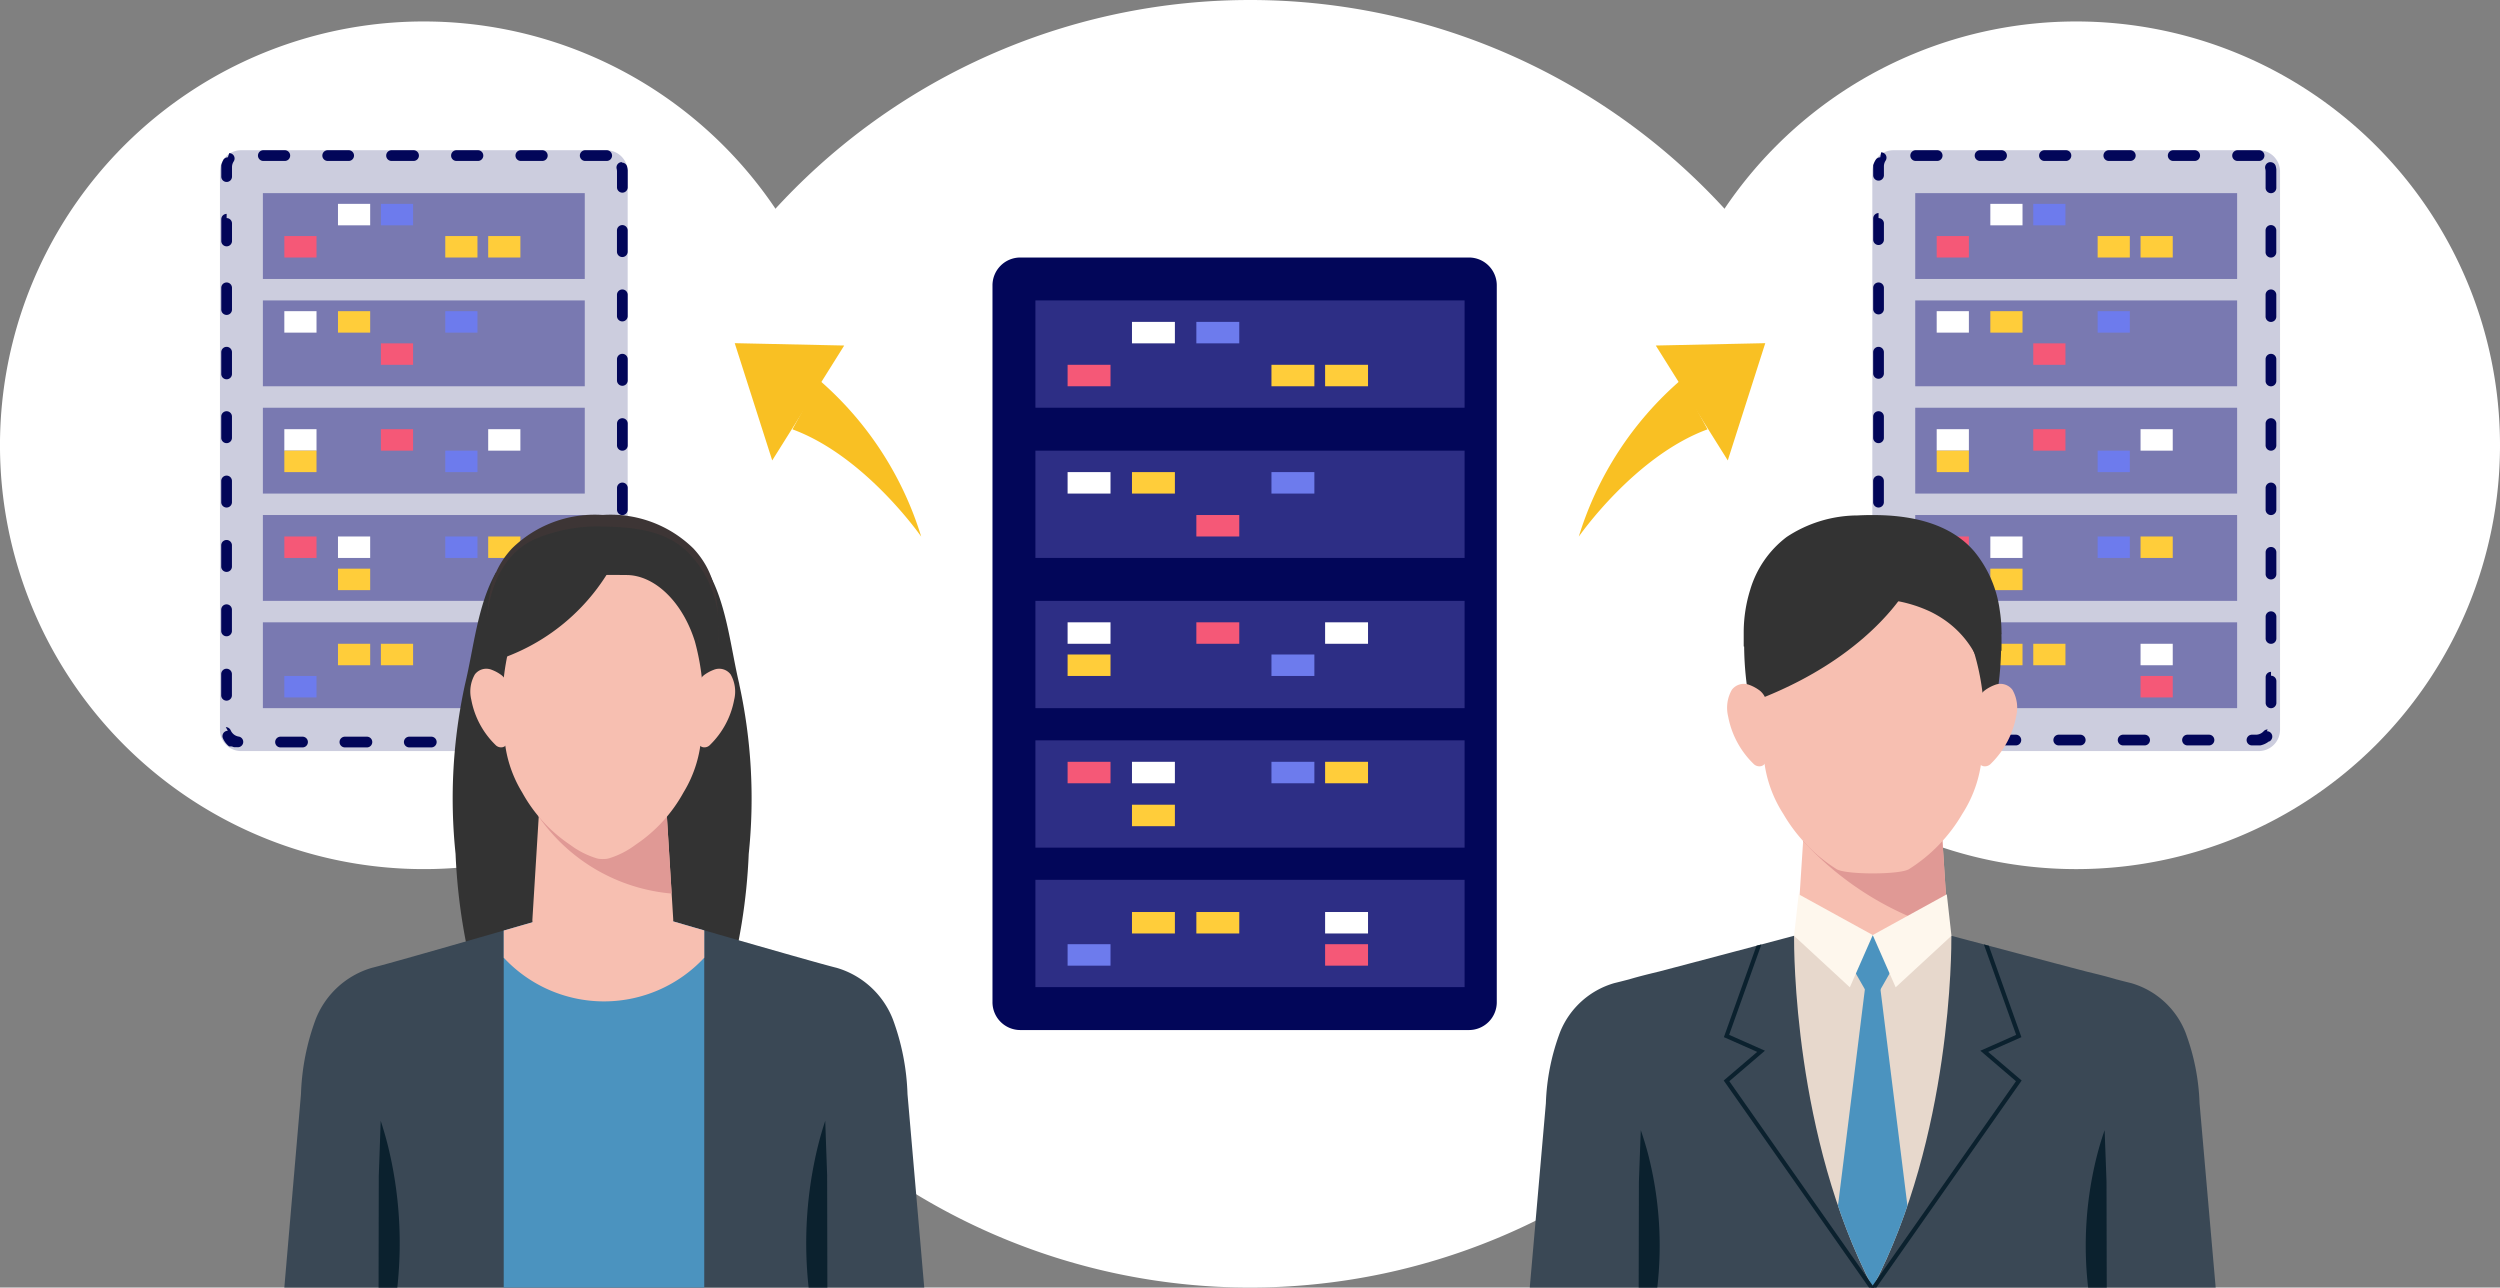 <svg xmlns="http://www.w3.org/2000/svg" xmlns:xlink="http://www.w3.org/1999/xlink" width="194.167" height="100" viewBox="0 0 194.167 100"><rect x="0" y="0" width="194.167" height="100" fill="#808080" stroke="none"/><defs><clipPath id="a"><rect width="194.167" height="100" fill="none"/></clipPath></defs><g clip-path="url(#a)"><path d="M156.5,50a50,50,0,1,1-50-50,50,50,0,0,1,50,50" transform="translate(-9.417)" fill="#fff"/><path d="M154,34.917A32.917,32.917,0,1,0,186.917,2,32.917,32.917,0,0,0,154,34.917" transform="translate(-25.667 -0.333)" fill="#fff"/><path d="M65.833,34.917A32.917,32.917,0,1,1,32.917,2,32.917,32.917,0,0,1,65.833,34.917" transform="translate(0 -0.333)" fill="#fff"/><path d="M20.5,59.026V15.64A1.64,1.64,0,0,1,22.141,14H50.515a1.656,1.656,0,0,1,1.652,1.651V59.015a1.657,1.657,0,0,1-1.652,1.652H22.141A1.641,1.641,0,0,1,20.5,59.026" transform="translate(-3.417 -2.333)" fill="#cccdde"/><path d="M50.516,14H48.849a.417.417,0,0,0,0,.833h1.667a.417.417,0,1,0,0-.833m-5,0H43.849a.417.417,0,0,0,0,.833h1.667a.417.417,0,1,0,0-.833m-5,0H38.849a.417.417,0,0,0,0,.833h1.667a.417.417,0,1,0,0-.833m-5,0H33.849a.417.417,0,1,0,0,.833h1.667a.417.417,0,1,0,0-.833m-5,0H28.849a.417.417,0,0,0,0,.833h1.667a.417.417,0,0,0,0-.833m-5,0H23.849a.417.417,0,0,0,0,.833h1.667a.417.417,0,1,0,0-.833m-4.4.553a.415.415,0,0,0-.348.188l-.012.017,0,0,0,0,0,.006h0v0l0,0v0l0,0h0v0l0,0v0h0v0h0v0h0v0h0l0,0h0v0h0v0h0v0h0v0h0l0,0h0v0h0v0h0v0h0v0h0v0h0l0,0h0l0,0,0,.007h0l-.006.011v0a1.614,1.614,0,0,0-.147.383l0,.008,0,.007h0l0,.012v0l0,.005h0l0,.012,0,.007h0l0,.007v.012h0v0h0v.005h0v.007h0l0,0v0h0v.007h0v0h0v.005h0v0h0v0h0v0h0v0h0v0h0v0h0v0h0v0h0v0h0v0h0v0h0v0h0v0h0v0h0v0h0v0h0v0h0v0h0v0h0v0h0v0h0v0h0v0h0v0h0v0h0v0h0v0h0v0h0v0h0v0h0v0h0v0h0v0h0v0h0v0h0v0h0v0h0v0h0v0h0v0h0v0h0v0h0v0h0v0h0v0h0v.005h0v0h0v0h0v0h0v0h0v0h0v0h0v.005h0v0h0v0h0v0h0v.007h0v0h0v0h0v0h0v0h0v0h0v.005h0v0h0v0h0v0h0v0h0v.01h0v0h0v.01h0v0h0v0h0v.01h0v0h0v.717a.417.417,0,1,0,.833,0v-.714a.807.807,0,0,1,.132-.443.416.416,0,0,0-.348-.645m-.2,4.718a.417.417,0,0,0-.417.417v1.667a.417.417,0,1,0,.833,0V19.688a.417.417,0,0,0-.417-.417m0,5a.417.417,0,0,0-.417.417v1.667a.417.417,0,1,0,.833,0V24.688a.417.417,0,0,0-.417-.417m0,5a.417.417,0,0,0-.417.417v1.667a.417.417,0,1,0,.833,0V29.688a.417.417,0,0,0-.417-.417m0,5a.417.417,0,0,0-.417.417v1.667a.417.417,0,0,0,.833,0V34.688a.417.417,0,0,0-.417-.417m0,5a.417.417,0,0,0-.417.417v1.667a.417.417,0,0,0,.833,0V39.688a.417.417,0,0,0-.417-.417m0,5a.417.417,0,0,0-.417.417v1.667a.417.417,0,0,0,.833,0V44.688a.417.417,0,0,0-.417-.417m0,5a.417.417,0,0,0-.417.417v1.667a.417.417,0,0,0,.833,0V49.688a.417.417,0,0,0-.417-.417m0,5a.417.417,0,0,0-.417.417v1.667a.417.417,0,0,0,.833,0V54.688a.417.417,0,0,0-.417-.417m.1,4.818a.409.409,0,0,0-.164.034.416.416,0,0,0-.219.546,1.64,1.64,0,0,0,.448.607l.008.007,0,0,.005,0h0l.006,0,0,0,.007.006h0l.007.006h0l.007.006h0l0,0,.006,0h0l0,0h0l0,0h0l0,0h0l0,0h0l.005,0h0l0,0h0l0,0h.015l0,0h.007l0,0h.016l0,0h.014l0,0h0l0,0h0l0,0h0l0,0h.006l0,0h.014l0,0h.006l0,0h.033l.006,0,0,0h0l.005,0h0l0,0h0l.008,0,0,0h0l.005,0h0l.006,0,0,0,.006,0,0,0h0l.008,0,0,0h0l0,0h0l.006,0h0l.017.008.008,0h0l.006,0,.012.005.009,0,.009,0c.036.015.072.03.11.043l.009,0,.009,0,.022.007.009,0h0l.009,0h0l.006,0h0l.007,0h0l.006,0h0l.009,0h0l.007,0h0l.006,0h0l.007,0h0l.006,0h.027l.006,0h.127a.384.384,0,0,0,.062.005.417.417,0,0,0,.062-.829.813.813,0,0,1-.62-.481.418.418,0,0,0-.383-.253m5.877.743H25.226a.417.417,0,1,0,0,.833h1.667a.417.417,0,1,0,0-.833m5,0H30.226a.417.417,0,1,0,0,.833h1.667a.417.417,0,1,0,0-.833m5,0H35.226a.417.417,0,1,0,0,.833h1.667a.417.417,0,1,0,0-.833m5,0H40.226a.417.417,0,0,0,0,.833h1.667a.417.417,0,1,0,0-.833m5,0H45.226a.417.417,0,0,0,0,.833h1.667a.417.417,0,1,0,0-.833m4.537-.407a.416.416,0,0,0-.308.136.819.819,0,0,1-.6.271h-.29a.417.417,0,0,0,0,.833h.458l.017,0h.022l.028,0h.011a1.652,1.652,0,0,0,.977-.525.416.416,0,0,0-.308-.7m.321-4.612a.417.417,0,0,0-.417.417V56.9a.417.417,0,0,0,.833,0V55.231a.417.417,0,0,0-.417-.417m0-5a.417.417,0,0,0-.417.417V51.9a.417.417,0,1,0,.833,0V50.231a.417.417,0,0,0-.417-.417m0-5a.417.417,0,0,0-.417.417V46.9a.417.417,0,1,0,.833,0V45.231a.417.417,0,0,0-.417-.417m0-5a.417.417,0,0,0-.417.417V41.9a.417.417,0,1,0,.833,0V40.231a.417.417,0,0,0-.417-.417m0-5a.417.417,0,0,0-.417.417V36.9a.417.417,0,1,0,.833,0V35.231a.417.417,0,0,0-.417-.417m0-5a.417.417,0,0,0-.417.417V31.9a.417.417,0,0,0,.833,0V30.231a.417.417,0,0,0-.417-.417m0-5a.417.417,0,0,0-.417.417V26.9a.417.417,0,0,0,.833,0V25.231a.417.417,0,0,0-.417-.417m0-5a.417.417,0,0,0-.417.417V21.9a.417.417,0,0,0,.833,0V20.231a.417.417,0,0,0-.417-.417m-.039-4.89a.416.416,0,0,0-.4.522.8.8,0,0,1,.026.205V16.9a.417.417,0,0,0,.833,0V15.648h0v0h0v0h0v0h0v0h0v0h0v0h0v0h0v0h0v0h0v0h0v0h0v0h0v0h0V15.6h0v0h0v0h0v-.006h0v0h0v0h0v-.006h0v0h0v-.009h0v0h0v-.006h0v0h0v0h0v-.006h0v0h0v-.012a1.677,1.677,0,0,0-.048-.283.417.417,0,0,0-.4-.311" transform="translate(-3.417 -2.333)" fill="#020659"/><rect width="25" height="6.667" transform="translate(20.417 15)" fill="#7979b1"/><rect width="2.5" height="1.667" transform="translate(26.25 15.833)" fill="#fff"/><rect width="2.5" height="1.667" transform="translate(29.583 15.833)" fill="#6d7bed"/><rect width="2.5" height="1.667" transform="translate(22.083 18.333)" fill="#f55877"/><rect width="2.5" height="1.667" transform="translate(34.583 18.333)" fill="#ffcd3a"/><rect width="2.5" height="1.667" transform="translate(37.917 18.333)" fill="#ffcd3a"/><rect width="25" height="6.667" transform="translate(20.417 23.333)" fill="#7979b1"/><rect width="2.5" height="1.667" transform="translate(22.083 24.167)" fill="#fff"/><rect width="2.5" height="1.667" transform="translate(26.25 24.167)" fill="#ffcd3a"/><rect width="2.5" height="1.667" transform="translate(34.583 24.167)" fill="#6d7bed"/><rect width="2.5" height="1.667" transform="translate(29.583 26.667)" fill="#f55877"/><rect width="25" height="6.667" transform="translate(20.417 31.667)" fill="#7979b1"/><rect width="2.5" height="1.667" transform="translate(22.083 33.333)" fill="#fff"/><rect width="2.5" height="1.667" transform="translate(29.583 33.333)" fill="#f55877"/><rect width="2.5" height="1.667" transform="translate(37.917 33.333)" fill="#fff"/><rect width="2.5" height="1.667" transform="translate(22.083 35)" fill="#ffcd3a"/><rect width="2.5" height="1.667" transform="translate(34.583 35)" fill="#6d7bed"/><rect width="25" height="6.667" transform="translate(20.417 40)" fill="#7979b1"/><rect width="2.5" height="1.667" transform="translate(22.083 41.667)" fill="#f55877"/><rect width="2.5" height="1.667" transform="translate(26.25 41.667)" fill="#fff"/><rect width="2.5" height="1.667" transform="translate(34.583 41.667)" fill="#6d7bed"/><rect width="2.5" height="1.667" transform="translate(37.917 41.667)" fill="#ffcd3a"/><rect width="2.5" height="1.667" transform="translate(26.25 44.167)" fill="#ffcd3a"/><rect width="25" height="6.667" transform="translate(20.417 48.333)" fill="#7979b1"/><rect width="2.5" height="1.667" transform="translate(26.25 50)" fill="#ffcd3a"/><rect width="2.5" height="1.667" transform="translate(29.583 50)" fill="#ffcd3a"/><rect width="2.5" height="1.667" transform="translate(37.917 50)" fill="#fff"/><rect width="2.5" height="1.667" transform="translate(22.083 52.5)" fill="#6d7bed"/><rect width="2.5" height="1.667" transform="translate(37.917 52.5)" fill="#f55877"/><path d="M92.5,81.838V26.162A2.162,2.162,0,0,1,94.662,24h34.843a2.162,2.162,0,0,1,2.162,2.162V81.838A2.161,2.161,0,0,1,129.505,84H94.662A2.161,2.161,0,0,1,92.5,81.838" transform="translate(-15.417 -4)" fill="#020659"/><rect width="33.333" height="8.333" transform="translate(80.417 23.333)" fill="#2d2e85"/><rect width="3.333" height="1.667" transform="translate(87.917 25)" fill="#fff"/><rect width="3.333" height="1.667" transform="translate(92.917 25)" fill="#6d7bed"/><rect width="3.333" height="1.667" transform="translate(82.917 28.333)" fill="#f55877"/><rect width="3.333" height="1.667" transform="translate(98.75 28.333)" fill="#ffcd3a"/><rect width="3.333" height="1.667" transform="translate(102.917 28.333)" fill="#ffcd3a"/><rect width="33.333" height="8.333" transform="translate(80.417 35)" fill="#2d2e85"/><rect width="3.333" height="1.667" transform="translate(82.917 36.667)" fill="#fff"/><rect width="3.333" height="1.667" transform="translate(87.917 36.667)" fill="#ffcd3a"/><rect width="3.333" height="1.667" transform="translate(98.75 36.667)" fill="#6d7bed"/><rect width="3.333" height="1.667" transform="translate(92.917 40)" fill="#f55877"/><rect width="33.333" height="8.333" transform="translate(80.417 46.667)" fill="#2d2e85"/><rect width="3.333" height="1.667" transform="translate(82.917 48.333)" fill="#fff"/><rect width="3.333" height="1.667" transform="translate(92.917 48.333)" fill="#f55877"/><rect width="3.333" height="1.667" transform="translate(102.917 48.333)" fill="#fff"/><rect width="3.333" height="1.667" transform="translate(82.917 50.833)" fill="#ffcd3a"/><rect width="3.333" height="1.667" transform="translate(98.75 50.833)" fill="#6d7bed"/><rect width="33.333" height="8.333" transform="translate(80.417 57.5)" fill="#2d2e85"/><rect width="3.333" height="1.667" transform="translate(82.917 59.167)" fill="#f55877"/><rect width="3.333" height="1.667" transform="translate(87.917 59.167)" fill="#fff"/><rect width="3.333" height="1.667" transform="translate(98.75 59.167)" fill="#6d7bed"/><rect width="3.333" height="1.667" transform="translate(102.917 59.167)" fill="#ffcd3a"/><rect width="3.333" height="1.667" transform="translate(87.917 62.5)" fill="#ffcd3a"/><rect width="33.333" height="8.333" transform="translate(80.417 68.333)" fill="#2d2e85"/><rect width="3.333" height="1.667" transform="translate(87.917 70.833)" fill="#ffcd3a"/><rect width="3.333" height="1.667" transform="translate(92.917 70.833)" fill="#ffcd3a"/><rect width="3.333" height="1.667" transform="translate(102.917 70.833)" fill="#fff"/><rect width="3.333" height="1.667" transform="translate(82.917 73.333)" fill="#6d7bed"/><rect width="3.333" height="1.667" transform="translate(102.917 73.333)" fill="#f55877"/><path d="M73.857,39.25c5.666,2.078,10,8.333,10,8.333A26.247,26.247,0,0,0,75.94,35.428Z" transform="translate(-12.31 -5.905)" fill="none" stroke="#fff" stroke-linecap="round" stroke-linejoin="round" stroke-width="5"/><path d="M76.98,32.167l-5.591,8.924-2.912-9.107Z" transform="translate(-11.413 -5.331)" fill="none" stroke="#fff" stroke-linecap="round" stroke-linejoin="round" stroke-width="5"/><path d="M73.857,39.25c5.666,2.078,10,8.333,10,8.333A26.247,26.247,0,0,0,75.94,35.428Z" transform="translate(-12.31 -5.905)" fill="#f9c023"/><path d="M76.98,32.167l-5.591,8.924-2.912-9.107Z" transform="translate(-11.413 -5.331)" fill="#f9c023"/><path d="M157.143,39.25c-5.667,2.078-10,8.333-10,8.333a26.246,26.246,0,0,1,7.917-12.156Z" transform="translate(-24.524 -5.905)" fill="none" stroke="#fff" stroke-linecap="round" stroke-linejoin="round" stroke-width="5"/><path d="M154.32,32.167l5.591,8.924,2.912-9.107Z" transform="translate(-25.72 -5.331)" fill="none" stroke="#fff" stroke-linecap="round" stroke-linejoin="round" stroke-width="5"/><path d="M157.143,39.25c-5.667,2.078-10,8.333-10,8.333a26.246,26.246,0,0,1,7.917-12.156Z" transform="translate(-24.524 -5.905)" fill="#f9c023"/><path d="M154.32,32.167l5.591,8.924,2.912-9.107Z" transform="translate(-25.72 -5.331)" fill="#f9c023"/><path d="M174.5,59.026V15.64A1.64,1.64,0,0,1,176.141,14h28.374a1.656,1.656,0,0,1,1.652,1.651V59.015a1.657,1.657,0,0,1-1.652,1.652H176.141a1.641,1.641,0,0,1-1.641-1.641" transform="translate(-29.083 -2.333)" fill="#cccdde"/><path d="M204.516,14h-1.667a.417.417,0,0,0,0,.833h1.667a.417.417,0,1,0,0-.833m-5,0h-1.667a.417.417,0,0,0,0,.833h1.667a.417.417,0,1,0,0-.833m-5,0h-1.667a.417.417,0,0,0,0,.833h1.667a.417.417,0,1,0,0-.833m-5,0h-1.667a.417.417,0,0,0,0,.833h1.667a.417.417,0,1,0,0-.833m-5,0h-1.667a.417.417,0,0,0,0,.833h1.667a.417.417,0,1,0,0-.833m-5,0h-1.667a.417.417,0,0,0,0,.833h1.667a.417.417,0,1,0,0-.833m-4.4.553a.415.415,0,0,0-.348.186,1.632,1.632,0,0,0-.2.435l0,.007v.007l0,.005v0h0v0h0v0l0,.005v0h0v.01h0v0l0,0v0h0v0h0v0h0v0h0v0h0v0h0v0h0v0h0v0h0v0h0v0h0v0h0v0h0v0h0v.012h0v0h0v0h0v0h0v0h0v0h0v0h0v0h0v0h0v0h0v0h0v0h0v0h0v0h0v0h0v0h0v0h0v0h0v0h0v0h0v0h0v0h0v0h0v0h0v0h0v0h0v0h0v0h0v0h0v0h0v.007h0v0h0v0h0v0h0v0h0v0h0v0h0v0h0v0h0v0h0v0h0v0h0v0h0v0h0v0h0v0h0v0h0v0h0v0h0v0h0v0h0v0h0v0h0v0h0v0h0v0h0v0h0v0h0v0h0v0h0v0h0v0h0v0h0v0h0v0h0v0h0v0h0v0h0v0h0v0h0v0h0v0h0v0h0v0h0v0h0v0h0v0h0v0h0v0h0v0h0v0h0v0h0v0h0v0h0v0h0v0h0v0h0v0h0v0h0v0h0v.005h0v0h0v0h0v0h0v0h0v0h0v.007h0v0h0v.01h0v0h0v0h0v0h0v0h0v0h0v.717a.417.417,0,0,0,.833,0v-.714a.807.807,0,0,1,.132-.443.416.416,0,0,0-.348-.645m-.2,4.718a.417.417,0,0,0-.417.417v1.667a.417.417,0,0,0,.833,0V19.688a.417.417,0,0,0-.417-.417m0,5a.417.417,0,0,0-.417.417v1.667a.417.417,0,0,0,.833,0V24.688a.417.417,0,0,0-.417-.417m0,5a.417.417,0,0,0-.417.417v1.667a.417.417,0,0,0,.833,0V29.688a.417.417,0,0,0-.417-.417m0,5a.417.417,0,0,0-.417.417v1.667a.417.417,0,0,0,.833,0V34.688a.417.417,0,0,0-.417-.417m0,5a.417.417,0,0,0-.417.417v1.667a.417.417,0,0,0,.833,0V39.688a.417.417,0,0,0-.417-.417m0,5a.417.417,0,0,0-.417.417v1.667a.417.417,0,0,0,.833,0V44.688a.417.417,0,0,0-.417-.417m0,5a.417.417,0,0,0-.417.417v1.667a.417.417,0,0,0,.833,0V49.688a.417.417,0,0,0-.417-.417m0,5a.417.417,0,0,0-.417.417v1.667a.417.417,0,0,0,.833,0V54.688a.417.417,0,0,0-.417-.417m.1,4.818a.409.409,0,0,0-.164.034.416.416,0,0,0-.219.547,1.623,1.623,0,0,0,.133.249l.005.008h0l.006.008,0,0h0l0,.005,0,0,0,0h0l0,0h0l0,0,0,0h0v0h0l0,0,0,0h0l0,0h0l0,0,0,0h0l0,0h0v0h0l0,0h0l0,0h0l0,0,0,0h0v0h0l0,0h0l0,0h0v0h0v0h0l0,0h0v0h0l0,0v0h0v0h0l0,0h0v0h0v0l0,0v0h0v0h0l0,0h0v0h0l0,0h0v0h0l0,0h0v0h0l0,0h0l0,0h0l0,0h0v0h0v0h0l0,0h0l0,0,0,0h0l0,0h0v0h0v0h0l0,0h0v0l.005.005h0l0,0,.005,0h0l0,0,.005,0,0,0h0l0,0,0,.005h0l.005,0,0,0,.005.006,0,0,.007.007h0l0,0,.005.005,0,0,.005,0h0l0,.005v0h0l.007.007h0l.007.007h0l.007.007,0,0,.005,0,0,0,.006.005,0,0h0l.007.006h0l.008.006h0l0,0,.006.005,0,0,0,0h0l.007.006h0l.007.006,0,0,.005,0,0,0h0l0,.005,0,0h0l.007.006h0l.005,0h0l0,0,.005,0h0l.005,0h0l0,0,.007.006h0l.008.006h0l0,0,.005,0h0l0,0,.006,0h0l.006,0h0l0,0h0l0,0h0l.005,0h0l0,0h.005l0,0h0l0,0h.006l0,0h.008v0h.008l0,0h.016l0,0h.018l0,0h0l0,0h0l0,0h.006l0,0h.014l0,0h.006l0,0h.025l0,0h0l0,0h0l.006,0,0,0,.006,0h0l.005,0h0l0,0h0l.008,0,0,0,.006,0,0,0,.006,0,0,0,.008,0h0a1.622,1.622,0,0,0,.5.162.411.411,0,0,0,.063,0,.416.416,0,0,0,.062-.828.813.813,0,0,1-.62-.481.418.418,0,0,0-.383-.253m5.878.743h-1.667a.417.417,0,1,0,0,.833h1.667a.417.417,0,0,0,0-.833m5,0h-1.667a.417.417,0,1,0,0,.833h1.667a.417.417,0,0,0,0-.833m5,0h-1.667a.417.417,0,1,0,0,.833h1.667a.417.417,0,0,0,0-.833m5,0h-1.667a.417.417,0,1,0,0,.833h1.667a.417.417,0,0,0,0-.833m5,0h-1.667a.417.417,0,1,0,0,.833h1.667a.417.417,0,0,0,0-.833m4.537-.407a.416.416,0,0,0-.308.136.819.819,0,0,1-.6.271h-.29a.417.417,0,1,0,0,.833h.5l.011,0h.033l.013,0h.024l.022,0h.017l.029-.007h.008l.037-.009a1.632,1.632,0,0,0,.566-.268h0l0,0,0,0,.019-.014,0,0,0,0h0v0h0l0,0,0,0,0,0,0,0,0,0,.015-.012h.017l0,0,0,0,.008-.007,0,0h0l0,0,0,0h0v0h0l0,0h0v0h0v0h0l0,0h0v0h.007l0,0h.025l.009-.007h.011l0,0,0,0,0,0,0,0h0l.019-.019,0,0,0,0,0,0,.057-.059a.416.416,0,0,0-.309-.7m.321-4.612a.417.417,0,0,0-.417.417V56.9a.417.417,0,1,0,.833,0V55.231a.417.417,0,0,0-.417-.417m0-5a.417.417,0,0,0-.417.417V51.9a.417.417,0,1,0,.833,0V50.231a.417.417,0,0,0-.417-.417m0-5a.417.417,0,0,0-.417.417V46.9a.417.417,0,1,0,.833,0V45.231a.417.417,0,0,0-.417-.417m0-5a.417.417,0,0,0-.417.417V41.9a.417.417,0,1,0,.833,0V40.231a.417.417,0,0,0-.417-.417m0-5a.417.417,0,0,0-.417.417V36.9a.417.417,0,1,0,.833,0V35.231a.417.417,0,0,0-.417-.417m0-5a.417.417,0,0,0-.417.417V31.9a.417.417,0,1,0,.833,0V30.231a.417.417,0,0,0-.417-.417m0-5a.417.417,0,0,0-.417.417V26.9a.417.417,0,1,0,.833,0V25.231a.417.417,0,0,0-.417-.417m0-5a.417.417,0,0,0-.417.417V21.9a.417.417,0,1,0,.833,0V20.231a.417.417,0,0,0-.417-.417m-.039-4.89a.416.416,0,0,0-.4.522.8.8,0,0,1,.026.205V16.9a.417.417,0,1,0,.833,0V15.648h0v0h0v0h0v0h0v0h0v0h0v0h0v0h0v0h0v0h0v0h0v0h0v0h0v0h0v0h0v-.006h0v0h0v-.009h0v-.013h0v-.011h0v-.012h0v0h0v0h0v0h0v-.005h0V15.52h0v0h0V15.51h0v0h0v0h0V15.5h0v0h0v-.012a1.6,1.6,0,0,0-.046-.248.415.415,0,0,0-.4-.309" transform="translate(-29.083 -2.333)" fill="#020659"/><rect width="25" height="6.667" transform="translate(148.75 15)" fill="#7979b1"/><rect width="2.5" height="1.667" transform="translate(154.583 15.833)" fill="#fff"/><rect width="2.5" height="1.667" transform="translate(157.917 15.833)" fill="#6d7bed"/><rect width="2.5" height="1.667" transform="translate(150.417 18.333)" fill="#f55877"/><rect width="2.5" height="1.667" transform="translate(162.917 18.333)" fill="#ffcd3a"/><rect width="2.5" height="1.667" transform="translate(166.25 18.333)" fill="#ffcd3a"/><rect width="25" height="6.667" transform="translate(148.75 23.333)" fill="#7979b1"/><rect width="2.5" height="1.667" transform="translate(150.417 24.167)" fill="#fff"/><rect width="2.5" height="1.667" transform="translate(154.583 24.167)" fill="#ffcd3a"/><rect width="2.5" height="1.667" transform="translate(162.917 24.167)" fill="#6d7bed"/><rect width="2.5" height="1.667" transform="translate(157.917 26.667)" fill="#f55877"/><rect width="25" height="6.667" transform="translate(148.75 31.667)" fill="#7979b1"/><rect width="2.5" height="1.667" transform="translate(150.417 33.333)" fill="#fff"/><rect width="2.5" height="1.667" transform="translate(157.917 33.333)" fill="#f55877"/><rect width="2.5" height="1.667" transform="translate(166.25 33.333)" fill="#fff"/><rect width="2.5" height="1.667" transform="translate(150.417 35)" fill="#ffcd3a"/><rect width="2.5" height="1.667" transform="translate(162.917 35)" fill="#6d7bed"/><rect width="25" height="6.667" transform="translate(148.75 40)" fill="#7979b1"/><rect width="2.5" height="1.667" transform="translate(150.417 41.667)" fill="#f55877"/><rect width="2.5" height="1.667" transform="translate(154.583 41.667)" fill="#fff"/><rect width="2.5" height="1.667" transform="translate(162.917 41.667)" fill="#6d7bed"/><rect width="2.5" height="1.667" transform="translate(166.25 41.667)" fill="#ffcd3a"/><rect width="2.5" height="1.667" transform="translate(154.583 44.167)" fill="#ffcd3a"/><rect width="25" height="6.667" transform="translate(148.75 48.333)" fill="#7979b1"/><rect width="2.5" height="1.667" transform="translate(154.583 50)" fill="#ffcd3a"/><rect width="2.5" height="1.667" transform="translate(157.917 50)" fill="#ffcd3a"/><rect width="2.5" height="1.667" transform="translate(166.25 50)" fill="#fff"/><rect width="2.5" height="1.667" transform="translate(150.417 52.5)" fill="#6d7bed"/><rect width="2.5" height="1.667" transform="translate(166.25 52.5)" fill="#f55877"/><path d="M194.595,99.973a17.266,17.266,0,0,0-1.111-5.549,6.464,6.464,0,0,0-4.218-3.792c-.207-.048-.6-.148-1.132-.286-.783-.235-1.584-.427-2.364-.617-5.495-1.443-15.238-4.044-15.238-4.044l-.012.013-.039-.013a3.605,3.605,0,0,1-1.271.773,3.6,3.6,0,0,1-1.271-.773l-.039.013-.012-.013s-9.744,2.6-15.238,4.044c-.78.19-1.581.382-2.364.617-.533.138-.926.238-1.132.286a6.464,6.464,0,0,0-4.218,3.792,17.266,17.266,0,0,0-1.111,5.549q-.625,7.154-1.251,14.308h53.272q-.626-7.154-1.251-14.308" transform="translate(-23.762 -14.281)" fill="#3a4855"/><path d="M154.171,117.555a28.523,28.523,0,0,0-.715-10.361q-.249-.95-.567-1.864-.054,1.456-.107,2.912-.02.545-.039,1.089-.009,4.111-.018,8.224h1.445" transform="translate(-25.454 -17.555)" fill="#0b212e"/><path d="M194.578,117.555a28.522,28.522,0,0,1,.714-10.361q.249-.95.567-1.864.054,1.456.107,2.912.02.545.039,1.089.009,4.111.018,8.224h-1.444" transform="translate(-32.399 -17.555)" fill="#0b212e"/><path d="M179.253,85.16l-.027.021a9.679,9.679,0,0,1-11.741-.025h0q.256-3.959.513-7.918l5.368-2.009v0l5.373,2.01q.256,3.964.513,7.927" transform="translate(-27.914 -12.537)" fill="#f7bfb1"/><path d="M168.052,77.861A24.33,24.33,0,0,0,179.324,84.8q-.245-3.786-.491-7.572l-5.372-2.01v.006l-5.369,2.008-.04.623" transform="translate(-28.009 -12.537)" fill="#e09995"/><path d="M173.392,87.142h-5.952l-.232.062c-.009,1.044-.024,15.607,6.108,27.318v0h0v0c6.133-11.712,6.118-26.274,6.109-27.318l-.233-.062Z" transform="translate(-27.868 -14.524)" fill="#e7d8cc"/><path d="M174.161,87.142l-1.876,2,1.876,3.287,1.876-3.287Z" transform="translate(-28.714 -14.524)" fill="#4b93bf"/><path d="M167.206,86.571l4.333,4,1.783-4.057-5.755-3.166Z" transform="translate(-27.868 -13.891)" fill="#fef7ed"/><path d="M180.652,86.571l-4.333,4-1.782-4.057,5.755-3.166Z" transform="translate(-29.089 -13.891)" fill="#fef7ed"/><path d="M171.3,108.829a44.975,44.975,0,0,0,2.7,6.357l0-.006a45.057,45.057,0,0,0,2.694-6.347l-2.206-17.7H173.5Z" transform="translate(-28.55 -15.189)" fill="#4b93bf"/><path d="M172.333,114.671h-.4l-11.282-16.08,2.6-2.223-2.586-1.146,2.533-7.1.381-.1-2.506,7.022,2.78,1.232-2.766,2.368,11.133,15.87Z" transform="translate(-26.776 -14.671)" fill="#0b212e"/><path d="M186.084,98.591,174.8,114.671h-.4l.11-.155,11.133-15.87-2.767-2.368,2.78-1.232-2.506-7.022.383.1,2.531,7.1-2.584,1.146Z" transform="translate(-29.068 -14.671)" fill="#0b212e"/><path d="M182.489,57.363a8.456,8.456,0,0,0-2.88-5.729c-1.917-1.6-4.591-1.837-7.044-1.869a14.461,14.461,0,0,0-5.872,1.028c-2.691,1.153-3.89,3.913-4.126,6.57a24.236,24.236,0,0,0,.717,6.889l9.233.579h.022l9.233-.578a24.233,24.233,0,0,0,.717-6.889" transform="translate(-27.086 -8.294)" fill="#333"/><path d="M180.722,59.886c-.927-2.777-2.871-4.821-5.013-5.274a4.2,4.2,0,0,0-.8-.091c-.713-.011-3.473-.011-4.185,0a4.2,4.2,0,0,0-.8.091c-2.143.453-4.085,2.5-5.013,5.274a18.628,18.628,0,0,0-.587,7.639,9.748,9.748,0,0,0,1.548,4.782A12.479,12.479,0,0,0,170,76.586c.705.447,4.932.447,5.636,0a12.5,12.5,0,0,0,4.128-4.278,9.747,9.747,0,0,0,1.548-4.782,18.6,18.6,0,0,0-.587-7.639" transform="translate(-27.364 -9.086)" fill="#f7bfb1"/><path d="M182.546,57.273c0-.071-.008-.142-.009-.212a11.585,11.585,0,0,0-.143-1.706,9.055,9.055,0,0,0-1.989-4.545c-1.673-1.932-4.21-2.629-6.757-2.778a21.776,21.776,0,0,0-2.3,0,10.046,10.046,0,0,0-5.494,1.671,7.976,7.976,0,0,0-2.834,4.1,11.168,11.168,0,0,0-.506,3.253v1.153a.216.216,0,0,1,.212.148c.315,1.016.91,2.917.972,2.97a7.973,7.973,0,0,1,3.683-5.46A10.517,10.517,0,0,1,177,55.5a8.353,8.353,0,0,1,1.173.692,7.61,7.61,0,0,1,1.946,2,7.894,7.894,0,0,1,.744,1.426,8.783,8.783,0,0,1,.284.834,3.481,3.481,0,0,1,.212.868c.084-.139.607-1.807.921-2.819l.253.05c0-.018,0-.035,0-.052l0-.134c0-.063,0-.125,0-.187s0-.138,0-.208,0-.131,0-.2,0-.1,0-.156c0-.032,0-.063,0-.1,0-.082,0-.166-.006-.248" transform="translate(-27.086 -8)" fill="#333"/><path d="M175.535,54.289s-2.64,5.445-11.566,8.984a24.941,24.941,0,0,0-1.077-3.267l2.877-4.3,9.766-1.422" transform="translate(-27.149 -9.048)" fill="#333"/><path d="M164.059,65.379a1.507,1.507,0,0,0-.54-1.109,3.193,3.193,0,0,0-.809-.447,1.17,1.17,0,0,0-1.373.376,2.812,2.812,0,0,0-.291,2.054,6.907,6.907,0,0,0,1.961,3.681.636.636,0,0,0,.574.2c.51-.1.582-.817.585-1.4q.009-1.681-.107-3.358" transform="translate(-26.83 -10.624)" fill="#f7bfb1"/><path d="M184.271,65.379a1.507,1.507,0,0,1,.54-1.109,3.169,3.169,0,0,1,.81-.447,1.169,1.169,0,0,1,1.372.376,2.812,2.812,0,0,1,.291,2.054,6.907,6.907,0,0,1-1.961,3.681.635.635,0,0,1-.574.2c-.51-.1-.582-.817-.585-1.4q-.009-1.681.107-3.358" transform="translate(-30.694 -10.624)" fill="#f7bfb1"/><path d="M64.457,61.98c-.668-2.779-.965-6.159-2.4-8.68,0,0-.068.491-.177,1.257l-7.671-1.5h-.805l-7.671,1.5c-.109-.766-.177-1.255-.177-1.257-1.432,2.522-1.728,5.9-2.4,8.68a41.48,41.48,0,0,0-.737,13.177,45.392,45.392,0,0,0,1.724,10.664c.059.174.121.348.191.518.728,1.752,1.407,3.156,1.407,3.156l8.063-.582,8.063.582s.677-1.4,1.407-3.156c.07-.17.132-.343.191-.518a45.392,45.392,0,0,0,1.724-10.664,41.48,41.48,0,0,0-.738-13.177" transform="translate(-7.037 -8.843)" fill="#333"/><path d="M76.2,114H26.5q.648-7.511,1.293-15.022a18.364,18.364,0,0,1,1.147-5.826,6.72,6.72,0,0,1,4.36-3.982c1.825-.441,16.6-4.737,18.048-5.159,1.454.423,16.225,4.718,18.05,5.159a6.717,6.717,0,0,1,4.359,3.982A18.341,18.341,0,0,1,74.9,98.981Q75.552,106.492,76.2,114" transform="translate(-4.417 -14.002)" fill="#3a4855"/><path d="M36.739,117.41a31.757,31.757,0,0,0-.719-10.977q-.251-1.006-.571-1.975-.054,1.544-.107,3.085L35.3,108.7q-.009,4.357-.017,8.713h1.454" transform="translate(-5.881 -17.41)" fill="#0b212e"/><path d="M75.328,117.41a31.757,31.757,0,0,1,.719-10.977q.25-1.006.571-1.975.052,1.544.107,3.085c.014.385.027.769.04,1.153q.009,4.357.018,8.713H75.328" transform="translate(-12.524 -17.41)" fill="#0b212e"/><path d="M46.948,86.276V114H62.521V86.263c-3.695-1.066-7.1-2.057-7.764-2.249-.662.193-4.1,1.191-7.808,2.262" transform="translate(-7.825 -14.002)" fill="#4b93bf"/><path d="M54.585,84.064l-.281.082-.235.068-.464.135-.092.027-.111.033-.006,0-.614.178-.046.013-.135.039-.348.1-.2.059-.126.037-.743.216-.049.014-.248.072-.038.011c-1.176.341-2.518.729-3.9,1.127v2.109a10.632,10.632,0,0,0,15.573,0V86.263l-.071-.02h0l-.7-.2L61.61,86l-.2-.059-.21-.061-.126-.037-.146-.042-.91-.263-.383-.111-.7-.2-.26-.075-.075-.022L58.147,85l-.453-.131-.18-.052-.573-.167-.253-.073L56.1,84.4l-.149-.043-.527-.153-.253-.073-.079-.023-.176-.051-.16-.047-.107.031-.066.019" transform="translate(-7.825 -14.002)" fill="#f7bfb1"/><path d="M60.558,83.292q-.312-5.085-.626-10.168l-4.846-1.908v.005l-4.842,1.907q-.312,5.082-.626,10.165a3.251,3.251,0,0,0,1.132,2.446,6.151,6.151,0,0,0,8.688-.008,3.248,3.248,0,0,0,1.12-2.437" transform="translate(-8.269 -11.869)" fill="#f7bfb1"/><path d="M60.532,81.268q-.251-4.072-.5-8.145l-4.846-1.908v.005l-4.842,1.907q-.066,1.085-.133,2.171a14.048,14.048,0,0,0,10.323,5.971" transform="translate(-8.368 -11.869)" fill="#e09995"/><path d="M64.217,57.883c-.048-2.782.105-5.061-1.926-7.274a9.171,9.171,0,0,0-8.215-2.459c-.733.128-4.406.878-3.314,2.2a.955.955,0,0,0,.147.142.669.669,0,0,1,.106.955,1.427,1.427,0,0,0,.071,1.736,3.926,3.926,0,0,0,2.218,1.5,8.583,8.583,0,0,0,2.711.227,3.315,3.315,0,0,1,2.2.375c.679.52.8,1.476,1.138,2.259a3.869,3.869,0,0,0,4.012,2.2c-.053-.277.482-1.842.852-1.862" transform="translate(-8.427 -8)" fill="#3d3535"/><path d="M45.389,57.883c.048-2.782-.1-5.061,1.926-7.274A9.171,9.171,0,0,1,55.53,48.15c.733.128,4.406.878,3.314,2.2a1,1,0,0,1-.147.142.669.669,0,0,0-.106.955,1.427,1.427,0,0,1-.071,1.736,3.926,3.926,0,0,1-2.218,1.5,8.581,8.581,0,0,1-2.711.227,3.316,3.316,0,0,0-2.2.375c-.679.52-.795,1.476-1.138,2.259a3.87,3.87,0,0,1-4.012,2.2c.053-.277-.482-1.842-.852-1.862" transform="translate(-7.565 -8)" fill="#3d3535"/><path d="M63.347,56.29a8.187,8.187,0,0,0-2.6-5.439c-1.73-1.518-4.142-1.743-6.354-1.775a12.472,12.472,0,0,0-5.3.977c-2.428,1.094-3.508,3.716-3.721,6.237a24.134,24.134,0,0,0,.647,6.541l8.327.55h.021l8.328-.548a24.234,24.234,0,0,0,.647-6.541" transform="translate(-7.556 -8.179)" fill="#333"/><path d="M61.755,58.686c-.837-2.636-2.589-4.577-4.522-5.008a3.6,3.6,0,0,0-.722-.086c-.643-.011-3.132-.011-3.775,0a3.579,3.579,0,0,0-.722.086c-1.932.431-3.685,2.372-4.522,5.008a18.545,18.545,0,0,0-.529,7.252,9.58,9.58,0,0,0,1.4,4.541,11.587,11.587,0,0,0,3.722,4.062,6.691,6.691,0,0,0,2.025,1.042,1.182,1.182,0,0,0,.234.052,2.666,2.666,0,0,0,.565,0,1.274,1.274,0,0,0,.234-.052,6.71,6.71,0,0,0,2.025-1.042,11.6,11.6,0,0,0,3.723-4.062,9.58,9.58,0,0,0,1.395-4.541,18.545,18.545,0,0,0-.528-7.252" transform="translate(-7.806 -8.931)" fill="#f7bfb1"/><path d="M46.783,63.892a1.438,1.438,0,0,0-.514-1.057,3.042,3.042,0,0,0-.772-.425,1.114,1.114,0,0,0-1.308.358,2.676,2.676,0,0,0-.278,1.958,6.58,6.58,0,0,0,1.869,3.508.6.6,0,0,0,.548.192c.486-.1.554-.777.557-1.332.006-1.068-.028-2.137-.1-3.2" transform="translate(-7.308 -10.389)" fill="#f7bfb1"/><path d="M64.96,63.892a1.438,1.438,0,0,1,.514-1.057,3.042,3.042,0,0,1,.773-.425,1.114,1.114,0,0,1,1.308.358,2.68,2.68,0,0,1,.278,1.958,6.574,6.574,0,0,1-1.869,3.508.6.6,0,0,1-.548.192c-.486-.1-.554-.777-.557-1.332-.006-1.068.028-2.137.1-3.2" transform="translate(-10.81 -10.389)" fill="#f7bfb1"/><path d="M55.533,51.861a15.86,15.86,0,0,1-9.809,8.2q.96-3.481,1.919-6.963l7.89-1.241" transform="translate(-7.621 -8.644)" fill="#333"/></g></svg>